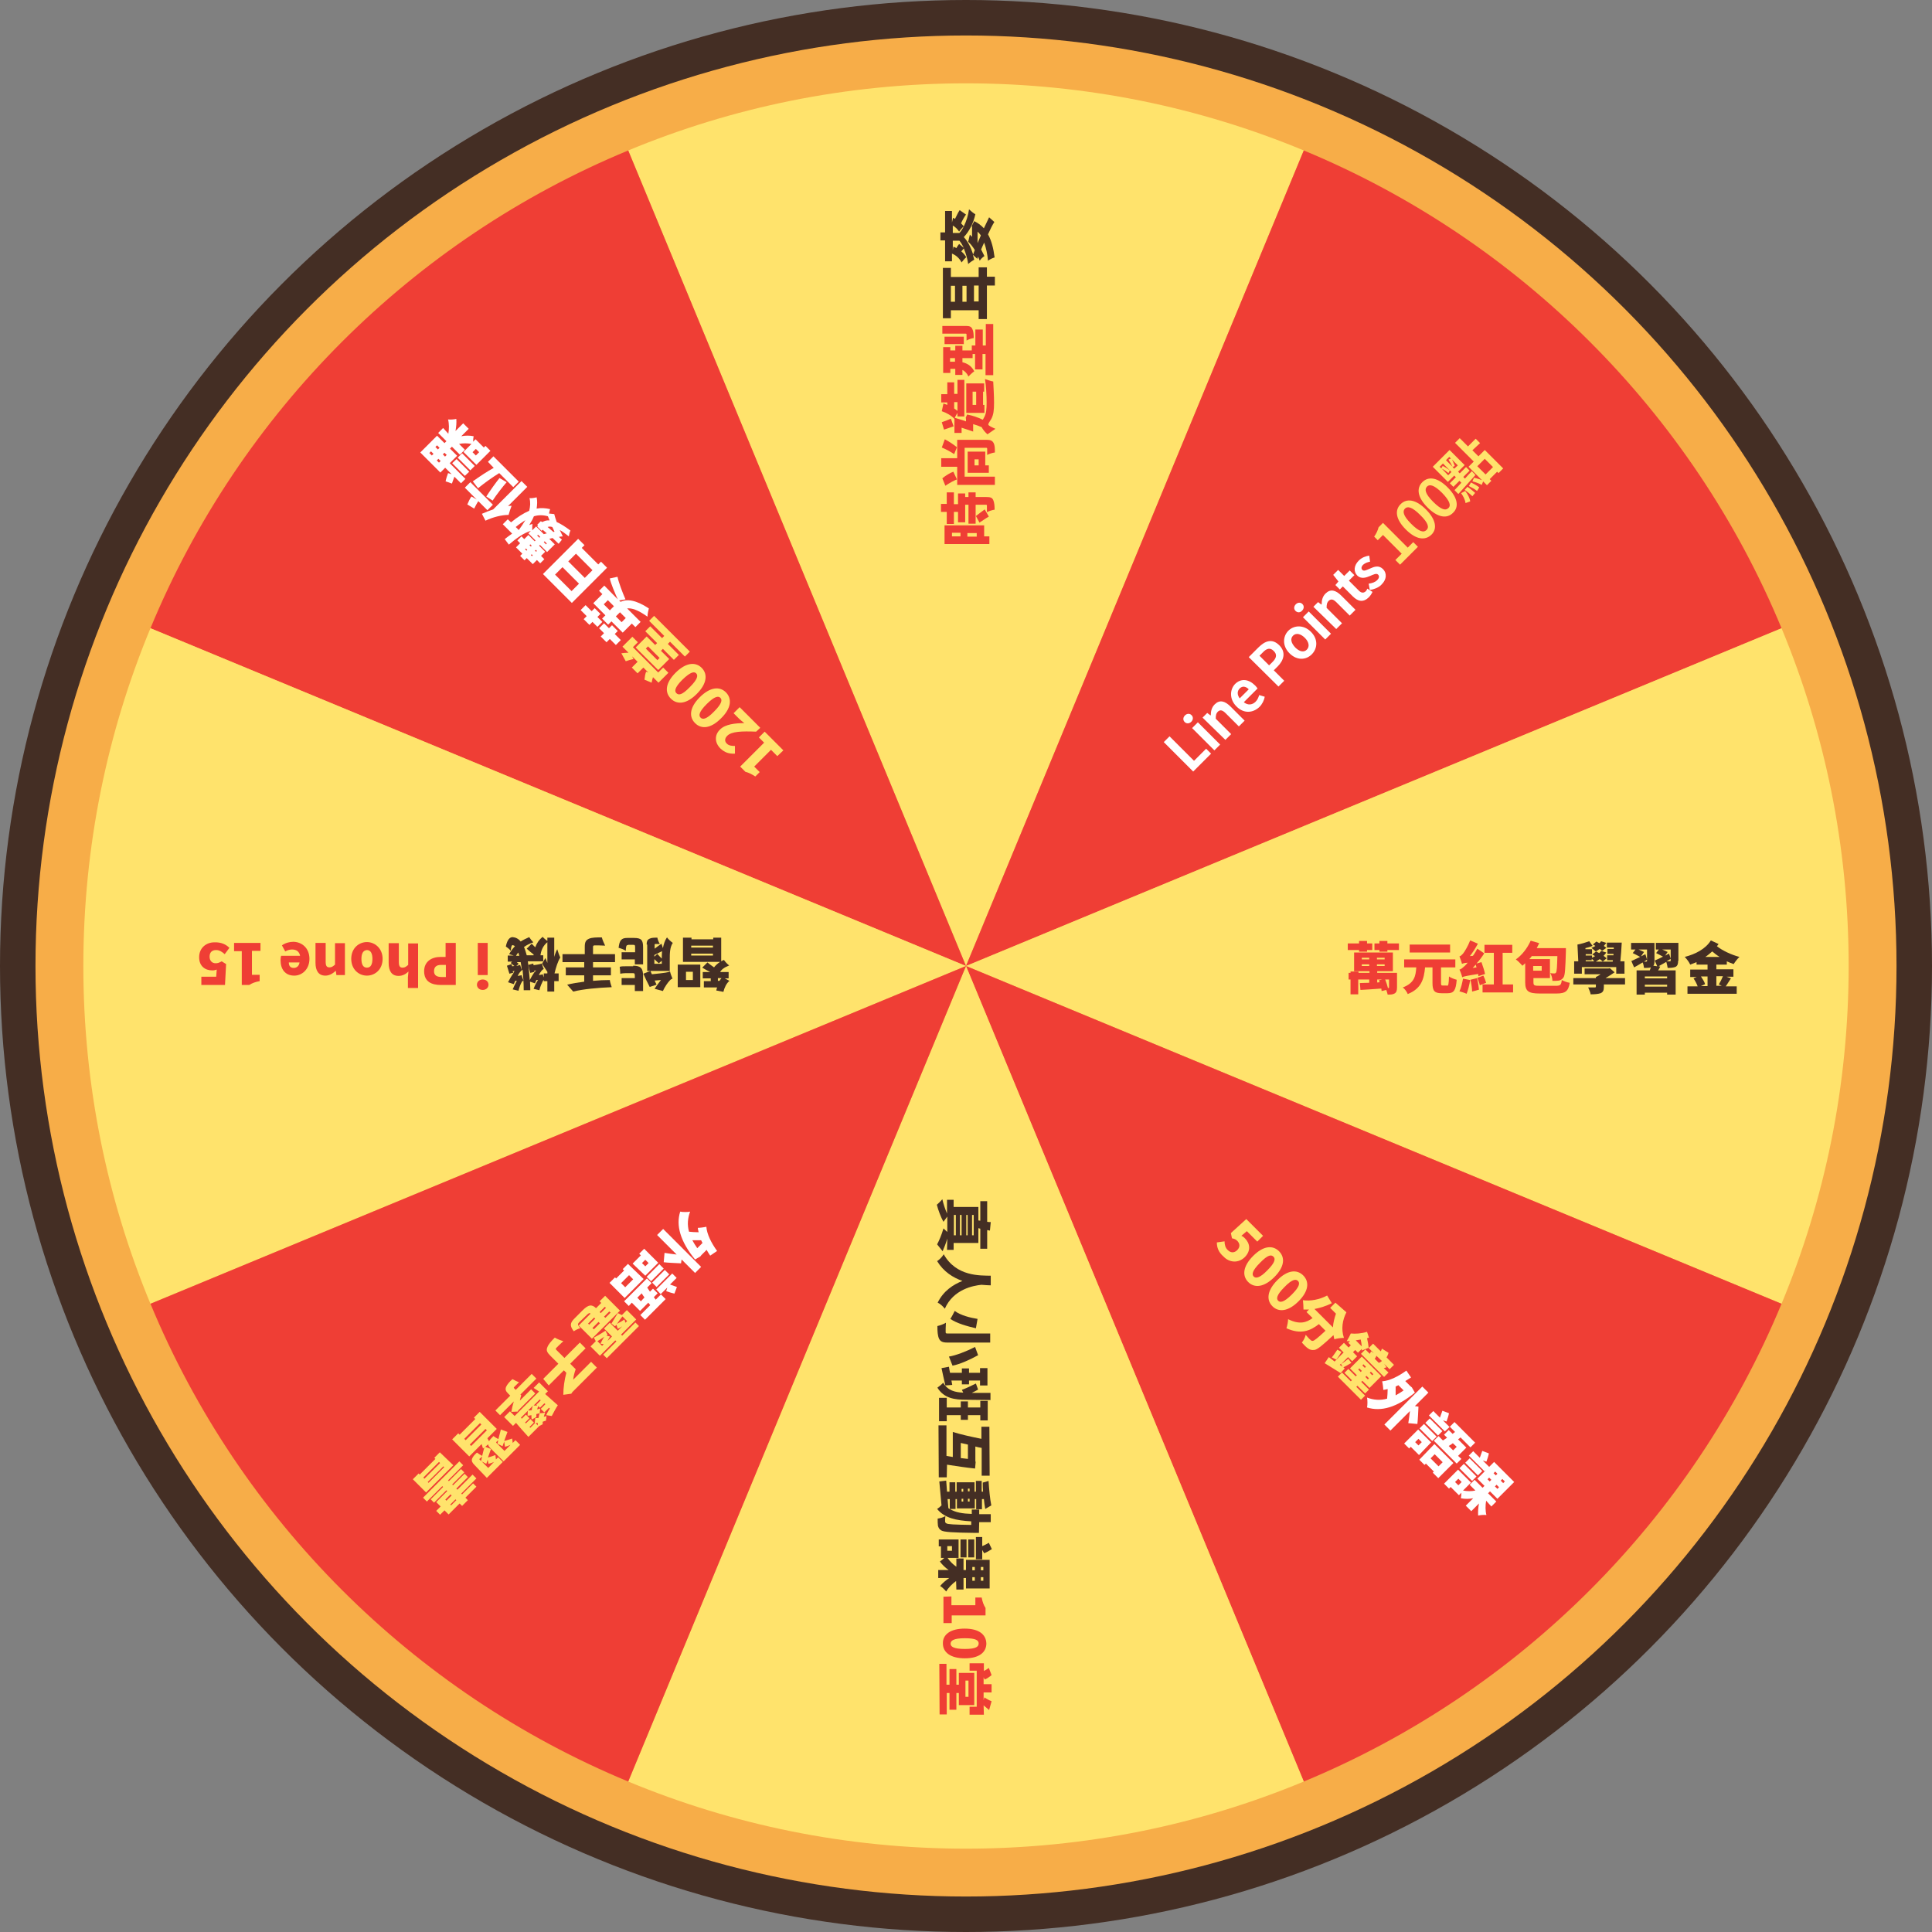 <?xml version="1.0" encoding="utf-8"?>
<!-- Generator: Adobe Illustrator 27.9.0, SVG Export Plug-In . SVG Version: 6.00 Build 0)  -->
<svg version="1.1" id="圖層_1" xmlns="http://www.w3.org/2000/svg" xmlns:xlink="http://www.w3.org/1999/xlink" x="0px" y="0px"
	 viewBox="0 0 702.4 702.4" style="enable-background:new 0 0 702.4 702.4;" xml:space="preserve">
<rect x="0" y="0" width="702.4" height="702.4" fill="#808080" stroke="none"/>
<style type="text/css">
	.st0{fill:#442E24;}
	.st1{fill:#F7AD48;}
	.st2{fill:#FFE36C;}
	.st3{fill:#EF3E35;}
	.st4{fill:#FFDA3E;}
	.st5{fill:#FFFFFF;}
</style>
<g>
	<circle class="st0" cx="351.2" cy="351.2" r="351.2"/>
	<circle class="st1" cx="351.2" cy="351.2" r="338.3"/>
	<g>
		<path class="st2" d="M351.2,351.2L474,54.7C436.2,39,394.7,30.3,351.2,30.3s-85,8.7-122.8,24.4L351.2,351.2L351.2,351.2z"/>
		<path class="st3" d="M351.2,351.2L228.4,54.7C149.9,87.2,87.2,149.9,54.7,228.4L351.2,351.2L351.2,351.2z"/>
		<polygon class="st4" points="351.2,351.2 351.2,351.2 351.2,351.2 		"/>
		<path class="st3" d="M647.7,228.4C615.2,149.9,552.4,87.2,474,54.7L351.2,351.2L647.7,228.4z"/>
		<rect x="351.2" y="351.2" class="st4" width="0" height="0"/>
		<polygon class="st4" points="351.2,351.2 351.2,351.2 351.2,351.2 		"/>
		<path class="st2" d="M647.7,228.4L351.2,351.2l0,0v0L647.7,474c15.7-37.8,24.4-79.3,24.4-122.8S663.4,266.2,647.7,228.4z"/>
		<path class="st2" d="M54.7,228.4C39,266.2,30.3,307.7,30.3,351.2c0,43.5,8.7,85,24.4,122.8l296.5-122.8L54.7,228.4z"/>
		<path class="st3" d="M474,647.7c78.4-32.5,141.2-95.3,173.7-173.7L351.2,351.2L474,647.7z"/>
		<path class="st2" d="M351.2,351.2L228.4,647.7c37.8,15.7,79.3,24.4,122.8,24.4s85-8.7,122.8-24.4L351.2,351.2L351.2,351.2z"/>
		<path class="st3" d="M351.2,351.2L54.7,474c32.5,78.4,95.3,141.2,173.7,173.7L351.2,351.2L351.2,351.2z"/>
	</g>
	<g>
		<g>
			<g>
				<path class="st3" d="M494.1,345.4H490V343h4.1v-0.9h2.9v0.9h1.9v2.4h-1.9v0.6h-2.9V345.4z M507.9,359c0,1.1-0.2,1.8-0.9,2.2
					c-0.7,0.4-1.5,0.4-2.5,0.4c-0.1-0.5-0.3-1.1-0.5-1.7l-1.7,0.4c0-0.3-0.1-0.6-0.1-0.9c-2.7,0.2-5.5,0.4-7.6,0.5l-0.2-2.5
					c1,0,2.1-0.1,3.4-0.1v-1.2h-4v5.4H491v-5.4h-0.7v-2.4h0.7v-0.5h2.9v0.5h4v-0.6h-5.6v-6.8h14.1v6.8h-5.7v0.6h7.2V359z
					 M495.1,348.8h2.7v-0.6h-2.7V348.8z M497.8,351.2v-0.6h-2.7v0.6H497.8z M508.6,343v2.4h-4.2v0.6h-2.9v-0.6h-1.8V343h1.8v-0.9
					h2.9v0.9H508.6z M503.4,348.2h-2.8v0.6h2.8V348.2z M503.4,350.6h-2.8v0.6h2.8V350.6z M501.6,357.1c-0.1-0.2-0.2-0.5-0.3-0.7
					l1.2-0.3h-1.8v1.1L501.6,357.1z M504.8,359.2c0.2,0,0.2-0.1,0.2-0.2v-2.9h-1.4c0.4,1,0.8,2.2,1,3.1H504.8z"/>
				<path class="st3" d="M526,358.4c0.6,0,0.7-0.5,0.8-3.4c0.6,0.5,2,1,2.8,1.2c-0.3,3.8-1,4.9-3.3,4.9h-2.2c-2.6,0-3.3-0.9-3.3-3.7
					v-5.7h-2.7c-0.4,4.2-1.3,7.7-6.3,9.7c-0.3-0.8-1.1-1.9-1.8-2.4c4.2-1.6,4.7-4.1,4.9-7.3h-4.4v-2.9h18.6v2.9h-5.2v5.7
					c0,0.8,0.1,0.9,0.7,0.9H526z M527.2,346.3h-14.7v-2.9h14.7V346.3z"/>
				<path class="st3" d="M537.5,354.9c0-0.2-0.1-0.5-0.1-0.8c-4.4,0.7-5.3,0.9-5.8,1.2c-0.1-0.6-0.6-2-1-2.8
					c0.6-0.1,1.1-0.6,1.9-1.3c0.2-0.2,0.7-0.7,1.1-1.2c-1.3,0.1-1.8,0.3-2.1,0.4c-0.1-0.6-0.6-1.9-0.9-2.7c0.5-0.1,0.8-0.5,1.3-1
					c0.5-0.6,1.8-2.7,2.6-4.8l2.8,1.2c-0.8,1.5-1.8,3.1-2.9,4.5l1.1-0.1c0.6-0.8,1.1-1.7,1.6-2.6l2.5,1.7c-0.8,1.3-1.7,2.5-2.8,3.7
					l1.8-0.5c0.5,1.4,1.1,3.2,1.3,4.3L537.5,354.9z M534.5,356.3c-0.3,1.8-0.8,3.8-1.3,5c-0.6-0.3-1.9-0.7-2.6-0.9
					c0.6-1.2,1-3,1.3-4.6L534.5,356.3z M537,355.6c0.3,1.3,0.6,3.1,0.7,4.2l-2.5,0.7c0-1.2-0.3-3-0.6-4.3L537,355.6z M536.8,351.7
					c-0.1-0.3-0.2-0.7-0.3-1c-0.3,0.4-0.7,0.8-1.1,1.2L536.8,351.7z M539.3,354.7c0.4,0.8,0.8,1.9,1,2.6l-2.3,0.9
					c-0.1-0.7-0.6-1.9-0.9-2.7L539.3,354.7z M550.1,357.9v2.9H539v-2.9h4.1v-11.5h-3.4v-2.9h10.1v2.9h-3.5v11.5H550.1z"/>
				<path class="st3" d="M565.6,358.4c1.7,0,2-0.3,2.2-2.1c0.7,0.4,2,0.9,2.9,1c-0.5,3-1.5,3.9-4.8,3.9h-6.1c-4.1,0-5.3-0.8-5.3-4.1
					v-6.9c-0.3,0.3-0.7,0.6-1,0.9c-0.5-0.6-1.7-1.8-2.4-2.3c2.2-1.5,4.2-4.1,5.4-6.8l3.1,0.9c-0.3,0.6-0.6,1.2-0.9,1.8h10.6
					c0,0,0,0.8,0,1.2c-0.2,6.3-0.3,8.7-0.9,9.5c-0.5,0.7-1,0.9-1.6,1.1c-0.6,0.1-1.4,0.1-2.4,0.1c0-0.8-0.3-2.1-0.8-2.8
					c0.6,0.1,1.1,0.1,1.5,0.1c0.3,0,0.5-0.1,0.6-0.3c0.3-0.4,0.4-2,0.5-6h-9.3c-0.3,0.4-0.6,0.8-0.9,1.1h7.5v6.9h-6v1.5
					c0,1.2,0.3,1.3,2.4,1.3H565.6z M557.4,351.2v1.7h3.1v-1.7H557.4z"/>
				<path class="st0" d="M590.7,357.9h-7.6v0.9c0,1.3-0.3,1.9-1.2,2.3c-1,0.3-2.1,0.4-3.6,0.4c-0.1-0.8-0.6-1.8-0.9-2.5
					c0.8,0,2.1,0,2.4,0c0.3,0,0.4-0.1,0.4-0.3v-0.8H572v-2.3h8.2v-0.4c0.6-0.3,1.2-0.6,1.7-1h-5.8v-2.1h8.6l0.6-0.1l1.7,1.5
					c-1,0.7-2.1,1.4-3.3,2.1h7.1V357.9z M575.1,354h-2.8v-4.5h1.5l-0.3-6.1c1.3-0.2,3.1-0.8,4.3-1.2l1.2,1.7
					c-0.8,0.3-1.7,0.6-2.6,0.8l0,0.4h2.4v1.8h-2.3l0,0.5h2.3v0.8c0.4-0.2,0.8-0.4,1.1-0.6c-0.3-0.2-0.7-0.4-1-0.6l1.4-1.1
					c0.3,0.2,0.7,0.4,1.1,0.6c0.3-0.2,0.5-0.5,0.7-0.8l1.9,0.6c-0.3,0.4-0.6,0.8-1,1.2c0.4,0.3,0.8,0.6,1.1,0.9l-1.4,1.2
					c-0.3-0.3-0.6-0.6-1.1-0.9c-0.5,0.3-0.9,0.6-1.4,0.9h6.1l0.1-0.5h-2.1v-1.8h2.3l0-0.5h-2.2v-1.8h2.3l0-0.5h-2.5v-1.8h5.4
					c-0.1,2.2-0.3,4.8-0.5,6.8h1.5v4.5h-3v-2.4h-12.5V354z M576.5,349.5h3.1c-0.2-0.3-0.6-0.7-0.9-0.9v0.5h-2.2L576.5,349.5z
					 M582.5,345.7c-0.2-0.2-0.6-0.5-0.9-0.7c-0.5,0.3-1,0.7-1.5,0.9c-0.3-0.3-1.1-1-1.5-1.3c0.5-0.2,1-0.4,1.4-0.7
					c-0.3-0.2-0.6-0.4-0.9-0.5l1.3-1.1c0.3,0.2,0.7,0.4,1.1,0.6c0.2-0.2,0.5-0.5,0.6-0.7l1.9,0.6c-0.3,0.4-0.6,0.7-0.9,1.1
					c0.3,0.2,0.6,0.5,0.9,0.7L582.5,345.7z"/>
				<path class="st0" d="M610.1,349.3c0,1.1-0.2,1.8-0.9,2.2c-0.7,0.3-1.7,0.4-2.9,0.4c-0.1-0.7-0.3-1.5-0.5-2.2
					c-1,0.6-1.9,1.1-2.8,1.6l0.6,0.1c-0.2,0.5-0.5,1-0.8,1.4h6.4v8.8h-3.1v-0.7h-8.1v0.7h-3v-8.8h4.8c0.1-0.4,0.3-0.8,0.4-1.1
					c-0.7,0.2-1.5,0.2-2.5,0.2c-0.1-0.6-0.2-1.4-0.5-2c-1.1,0.7-2.2,1.3-3.1,1.8l-1-2.3c0.8-0.4,2-0.9,3.2-1.5
					c-0.7-0.4-1.9-1-2.7-1.4l1-1.3H593v-2.4h8.5v6.6c0,0.8-0.1,1.3-0.4,1.7l1.4,0.2l-0.9-2.1c0.8-0.3,1.8-0.8,3-1.4
					c-0.7-0.4-1.7-0.9-2.5-1.3l1-1.3h-1.1v-2.4h8.2V349.3z M597.7,349.6c0.4,0,0.7,0,0.8,0c0.2,0,0.3-0.1,0.3-0.3v-4.1h-3.1
					c0.7,0.3,1.5,0.7,2,0.9l-1.1,1.6l1.6-0.8l0.6,2L597.7,349.6z M606.1,355h-8.1v0.7h8.1V355z M606.1,358.7V358h-8.1v0.7H606.1z
					 M604.3,345.2c0.7,0.3,1.5,0.7,2,0.9l-0.9,1.3l1.4-0.7l0.6,1.8v-3.3H604.3z M607.4,348.6c-0.5,0.3-1,0.6-1.5,0.9
					c0.5,0,1,0,1.2,0c0.2,0,0.3-0.1,0.3-0.3V348.6z"/>
				<path class="st0" d="M624,350.6v1.8h6.2v2.7h-2.5l1.6,0.6c-0.7,1-1.3,2.1-1.9,2.9h4v2.7h-17.9v-2.7h3.7c-0.3-0.9-0.9-2-1.5-2.9
					l1.2-0.5h-2.4v-2.7h6.3v-1.8h-4v-0.9c-0.7,0.3-1.5,0.6-2.3,0.9c-0.4-0.9-1.2-2-2-2.8c3.9-1,7.6-2.9,9.5-6l2.8,1.3
					c-0.2,0.3-0.4,0.6-0.6,0.8c2,1.6,5.2,3.1,8.2,3.9c-0.7,0.6-1.6,1.8-2.1,2.6c-0.8-0.3-1.7-0.6-2.5-1v1.2H624z M618.4,355
					c0.6,0.9,1.3,2,1.5,2.8l-1.5,0.7h2.4V355H618.4z M625.2,347.9c-1-0.6-1.9-1.3-2.7-2c-0.8,0.7-1.6,1.4-2.5,2H625.2z M624,355v3.4
					h2l-1.1-0.5c0.5-0.8,1.1-2,1.5-3H624z"/>
			</g>
			<g>
				<path class="st0" d="M246.4,358.9v-8.2h8.2v8.2H246.4z M257.2,349.9c0.6,0.5,1.5,1.2,2.4,1.8c0.5-0.7,1.3-1.4,2.2-2h-13.5v-8.8
					h3.1v0.6h7.9v-0.6h2.9v8.6c0.3-0.2,0.7-0.4,1-0.5c0.4,0.6,1.2,1.5,1.9,2c-1.8,0.7-2.8,1.5-3.3,2.4h3.1v2.3h-1.4
					c0.6,0.3,1.3,0.7,1.7,0.9c-1.1,0.9-1.8,2.4-2.2,4l-2.6-0.5c0.1-0.4,0.2-0.7,0.3-1.1h-4.8v-2.3h2.5v-0.8v-0.2h-2.9v-2.3h2.7
					c-1-0.5-2.4-1.3-2.9-1.6L257.2,349.9z M249.4,356.3h2.5v-3h-2.5V356.3z M251.3,343.8v0.7h7.9v-0.7H251.3z M259.2,347.4v-0.7
					h-7.9v0.7H259.2z M261,355.6v0.3v0.7h0.6c0.2-0.4,0.5-0.7,0.7-1H261z"/>
				<path class="st0" d="M228.3,343.6c-0.6,0-0.7,0.3-0.8,2.1c-0.6-0.5-1.8-0.9-2.6-1.1c0.3-2.8,1.1-3.6,3.1-3.6h2.5
					c2.7,0,3.3,0.8,3.3,3.4v6.2h-3v-1.8H226v-2.6h4.9v-1.8c0-0.8-0.1-0.9-0.8-0.9H228.3z M230.2,351.1c2.8,0,3.6,1,3.6,3.7v5.5h-3
					v-2.2h-4.8v-2.5h4.8v-0.8c0-0.8-0.1-1-0.7-1h-2.6c-0.6,0-1.5,0.1-2,0.2c0-0.8-0.1-1.8-0.2-2.5c0.5-0.2,1.4-0.2,2.2-0.2H230.2z
					 M236.2,358.8c-0.8-1.5-1.8-3.6-2.3-4.8l2.6-1c0.1,0.3,0.3,0.8,0.5,1.2c5-0.5,5.9-0.7,6.6-1c0.1,0.6,0.6,1.9,0.9,2.6
					c-0.4,0.1-0.8,0.4-1.2,0.9c-0.4,0.4-1.6,2-2.3,3.6l-3-0.8c0.7-1.1,1.5-2.2,2.3-3.2l-2.3,0.2c0.2,0.5,0.5,1,0.7,1.5L236.2,358.8z
					 M235.1,343.4c0-1.1,0.2-1.7,1-2.1c0.7-0.4,1.7-0.4,2.9-0.4c0.1,0.7,0.5,1.7,0.9,2.3c-0.6,0-1.4,0-1.6,0c-0.3,0-0.3,0.1-0.3,0.3
					v1.4c0.8-0.6,1.7-1.3,2.5-1.8l0.5,1.6c0.3-1.4,0.7-2.8,1.5-3.9c0.4,0.6,1.5,1.6,2.1,2c-1.1,1.6-1.1,4-1.1,5.8v4.4h-8.2V343.4z
					 M239,346.8c0.3,0.4,1,1.1,1.6,1.7c0-0.8,0-1.7,0.1-2.7c-0.8,0.4-1.8,0.9-2.8,1.4v0.6L239,346.8z M240.6,350.4v-1.1l-1.1,0.9
					c-0.5-0.4-1.1-1-1.6-1.5v1.7H240.6z"/>
				<path class="st0" d="M204.7,346.9h7.9v-2.7c0-1.7,0.4-2.4,1.5-2.9c1.1-0.5,2.7-0.5,4.7-0.5c0.2,0.8,0.8,2.2,1.2,3
					c-1.4-0.1-3.2-0.1-3.7-0.1c-0.5,0-0.7,0.1-0.7,0.6v2.6h8v2.9h-8v1.9h6.5v2.9h-6.5v2c2.1-0.2,4.1-0.3,6.1-0.3
					c0.1,0.8,0.5,2,0.7,2.6c-5,0.2-10.5,0.7-14,1.6l-2.2-2.5c1.9-0.5,4-0.8,6.2-1.1v-2.3h-6.7v-2.9h6.7v-1.9h-7.9V346.9z"/>
				<path class="st0" d="M185.1,346.9c0.6-1.1,1.3-2,2.1-2.9c-0.2-0.2-0.5-0.3-0.8-0.4c-0.4,0-0.6,0.7-0.7,2.1
					c-0.4-0.6-1.4-1.3-1.8-1.6c0.6-2.8,1.6-3.4,2.5-3.4c1.1,0.1,2.1,0.6,2.9,1.6c0.9-0.6,2-1.1,3.1-1.6c0.3,0.5,1,1.4,1.5,1.9
					c-1.3,0.4-2.4,1-3.4,1.7c0.4,0.9,0.7,1.9,1,3h2.5l0-0.3c-0.8-0.6-1.9-1.5-2.5-2.1l1.8-1.8c0.3,0.3,0.8,0.8,1.3,1.3
					c0.5-1.4,1.3-2.7,2.7-3.8c0.4,0.5,1.5,1.4,2,1.7c-2,1.5-2.6,3.4-2.8,5h1v2.2h-5.6c0.3,2,0.5,4.3,0.7,6.8c0.5-1,1.1-2,1.8-3
					l-1.6,0.4c-0.3-0.9-0.6-2.2-0.7-2.9l1.8-0.5c0,0.2,0,0.4,0.1,0.6c2.2-0.3,2.7-0.5,3-0.6c0.1,0.4,0.4,1.4,0.7,2
					c-0.3,0.1-0.7,0.4-1,0.9c-0.2,0.2-0.5,0.7-0.8,1.3c0.8-0.1,1.2-0.2,1.4-0.3c0.1,0.4,0.5,1.4,0.7,1.9c-0.3,0.1-0.5,0.3-0.7,0.7
					c-0.2,0.4-0.9,1.8-1.2,3.2l-2.1-0.5c0.4-1.1,1-2.3,1.6-3.2l-0.6,0c-0.2,0.4-0.3,0.8-0.5,1.2l-1.8-0.6c0,1,0.1,2,0.1,3.1h-2.4
					c0-2.7-0.2-5.2-0.4-7.4c-0.3,0.1-0.7,0.5-1,0.9c-0.2,0.2-0.5,0.7-0.8,1.3c0.9-0.1,1.2-0.2,1.4-0.3c0.1,0.4,0.5,1.4,0.7,2
					c-0.3,0.1-0.5,0.3-0.7,0.7c-0.2,0.3-0.8,1.7-1.1,3l-2.1-0.5c0.4-1,1-2.2,1.5-3.1l-0.6,0c-0.2,0.4-0.3,0.8-0.5,1.2l-2.1-0.7
					c0.6-1.2,1.3-2.4,2.1-3.5l-1.6,0.4c-0.3-0.9-0.7-2.2-0.9-2.9l1.7-0.6c0,0.2,0.1,0.5,0.2,0.8l0.8-0.1c-0.5-0.4-1-0.8-1.3-1.1
					l0.5-0.5h-1.6v-2.2h2.2L185.1,346.9z M186.6,353.7c0.2-0.2,0.3-0.5,0.5-0.7l-0.7,0.1L186.6,353.7z M188.8,347.5
					c-0.1-0.4-0.2-0.8-0.4-1.2c-0.3,0.4-0.6,0.8-0.8,1.2H188.8z M187.7,351.2c0.9-0.2,1.1-0.3,1.4-0.4c0.1,0.4,0.4,1.3,0.6,1.9
					c-0.1-1-0.2-2-0.4-2.9h-1.4c0.2,0.2,0.5,0.5,0.7,0.6L187.7,351.2z M194.3,353.5c0.2-0.2,0.4-0.5,0.6-0.7l-0.7,0.1L194.3,353.5z
					 M198.3,348.3c0.2,0.5,0.4,1.1,0.7,1.8v-9.2h2.5v7c0.3-1.1,0.7-2.1,1.1-2.8c0.2,0.8,0.7,2.2,1.1,3c-0.9,1.4-1.6,3.7-2.1,5.8h1.5
					v2.8h-1.6v3.8h-2.5v-3.8h-1.3v-2.8h1.3v-0.6c-0.4-0.6-1.7-2.5-1.9-3L198.3,348.3z"/>
				<path class="st3" d="M177.6,358c0,1.1-0.9,1.9-2.1,1.9c-1.2,0-2.1-0.8-2.1-1.9c0-1.1,0.9-1.9,2.1-1.9
					C176.7,356.1,177.6,356.9,177.6,358z M177.3,354.5h-3.6v-11.7h3.6V354.5z"/>
				<path class="st3" d="M165.7,358.1h-5.4c-3.4,0-6.1-1.2-6.1-5c0-3.6,2.8-5.2,6-5.2h1.8v-5.1h3.7V358.1z M160.4,350.8
					c-1.8,0-2.6,0.8-2.6,2.3c0,1.5,1,2.1,2.8,2.1h1.5v-4.4H160.4z"/>
				<path class="st3" d="M151.9,359.2h-3.6v-3.9l0.2-2.1c-0.8,0.8-2,1.6-3.6,1.6c-2.5,0-3.6-1.8-3.6-4.7v-7.2h3.7v6.8
					c0,1.6,0.4,2.1,1.4,2.1c0.8,0,1.3-0.4,2-1v-7.8h3.6V359.2z"/>
				<path class="st3" d="M139.1,348.6c0,3.9-2.8,6.1-5.7,6.1c-3,0-5.7-2.3-5.7-6.1c0-3.9,2.8-6.1,5.7-6.1
					C136.3,342.5,139.1,344.8,139.1,348.6z M131.4,348.6c0,2,0.6,3.2,2,3.2c1.4,0,2-1.2,2-3.2c0-1.9-0.6-3.2-2-3.2
					C132,345.5,131.4,346.7,131.4,348.6z"/>
				<path class="st3" d="M125.3,354.5h-3l-0.2-1.5H122c-1,0.9-2.2,1.7-3.7,1.7c-2.5,0-3.6-1.8-3.6-4.7v-7.2h3.7v6.8
					c0,1.6,0.4,2.1,1.4,2.1c0.8,0,1.3-0.4,2-1v-7.8h3.6V354.5z"/>
				<path class="st3" d="M112.5,348.6c0,3.8-2.7,6.1-5.5,6.1c-3.4,0-5-2.4-5-5.6c0-0.6,0.1-1.3,0.2-1.6h6.9
					c-0.3-1.6-1.4-2.3-2.9-2.3c-0.8,0-1.6,0.2-2.5,0.7l-1.2-2.2c1.2-0.9,2.8-1.3,4.2-1.3C109.9,342.5,112.5,344.8,112.5,348.6z
					 M105,349.9c0,1.2,0.5,2,1.8,2c1,0,1.9-0.6,2.1-2H105z"/>
				<path class="st3" d="M94.8,345.7h-3.2v8.7h2.8v2.3c-1.6,0.3-2.7,0.7-3.8,1.4h-2.7v-12.3h-2.8v-3h9.6V345.7z"/>
				<path class="st3" d="M83.4,344.6l-1.7,2.3c-0.9-0.8-1.9-1.5-3.1-1.5c-1.5,0-2.4,0.8-2.4,2.4c0,1.5,0.9,2.4,2.2,2.4
					c0.8,0,1.3-0.2,2.2-0.7l1.6,1l-0.4,7.6h-8.6v-3h5.4l0.2-2.6c-0.6,0.2-1,0.3-1.6,0.3c-2.6,0-4.8-1.5-4.8-4.8
					c0-3.4,2.6-5.4,5.5-5.4C80.5,342.5,82.2,343.4,83.4,344.6z"/>
			</g>
		</g>
		<g>
			<g>
				<path class="st2" d="M442.4,451.7l2.8-0.4c0,1.2,0.3,2.4,1.2,3.2c1,1,2.3,1.1,3.4,0c1.1-1.1,1-2.3,0.1-3.3c-0.6-0.6-1-0.8-2-1
					l-0.4-1.9l5.6-5.1l6.1,6.1l-2.1,2.1l-3.8-3.8l-2,1.7c0.6,0.2,0.9,0.5,1.3,0.9c1.8,1.8,2.3,4.4,0,6.8c-2.4,2.4-5.7,2-7.7-0.1
					C442.9,455.2,442.4,453.4,442.4,451.7z"/>
				<path class="st2" d="M455.6,456.6c3.7-3.7,7.1-4,9.4-1.7c2.3,2.3,2,5.7-1.7,9.4c-3.7,3.7-7.2,4.1-9.5,1.8
					C451.5,463.8,451.9,460.3,455.6,456.6z M460.8,461.8c2.9-2.9,2.9-4.2,2.2-4.9c-0.8-0.8-2-0.8-4.9,2.2c-3,3-3,4.3-2.3,5
					C456.5,464.8,457.9,464.8,460.8,461.8z"/>
				<path class="st2" d="M464.4,465.4c3.7-3.7,7.1-4,9.4-1.7c2.3,2.3,2,5.7-1.7,9.4c-3.7,3.7-7.2,4.1-9.5,1.8
					C460.3,472.6,460.7,469.1,464.4,465.4z M469.7,470.6c2.9-2.9,2.9-4.2,2.2-4.9s-2-0.8-4.9,2.2c-3,3-3,4.3-2.3,5
					S466.7,473.6,469.7,470.6z"/>
				<path class="st2" d="M489.5,477.1c-1.4,2.7-2,6.1-0.9,9.3c-0.9,0-2.5,0.2-3.5,0.5c-0.1-0.5-0.2-1-0.3-1.5
					c-4.1,3.8-5.9,5.3-7,5.4c-1,0.1-1.6-0.1-2.3-0.6c-0.6-0.4-1.4-1.2-2.2-2.1c0.6-0.7,1.2-1.9,1.4-2.8c0.7,0.8,1.3,1.5,1.7,1.8
					c0.2,0.2,0.4,0.4,0.8,0.4c0.6,0,1.9-1.1,4.7-3.7l-2.4-2.4c-3.1,2.4-6.5,3.9-11.8,1.5c0.3-0.9,0.6-2.4,0.6-3.3
					c4.2,2.1,6.7,1.2,8.9-0.4l-2.2-2.2l0.9-0.9c-0.7,0-1.3,0-2,0c0-0.8-0.1-2.5-0.2-3.4c2.7,0.4,6-0.2,8.8-1.7l1.7,2.8
					c-2,1-4.2,1.7-6.3,2.1l6.7,6.7c0.1-1.8,0.6-3.5,1.1-5l-2.1-2.1l1.9-1.9L489.5,477.1z"/>
				<path class="st2" d="M491.3,495.5c-1,0.6-2.1,1.2-2.9,1.6l0.5,0.4l-1.5,1.7c-2-1.2-4.1-2.6-5.8-3.6l1.5-2.2
					c0.6,0.4,1.3,1,2.1,1.6l3.3-3.3l-1.7-1.7l1.8-1.8l1.7,1.7l0.8-0.8l-0.9-0.9l0.6-0.6c-0.4,0-0.8,0-1.2,0c0.4-0.6,1.2-2.1,1.5-2.8
					c1.7,0.2,4,0,5.9-0.6l0.7,2.1c-0.2,0.1-0.5,0.2-0.7,0.2c0.3,1.3,0.5,2.6,0.6,3.5l-2.5,1c0-0.2,0-0.4,0-0.6l-1.4,1.4l-1-1
					l-0.8,0.8l1.5,1.5l-1.8,1.8l-1.5-1.5l-2.5,2.5c0.8-0.5,1.9-1.3,2.6-1.9L491.3,495.5z M487.7,491.5c-0.6,1-1.3,2.1-1.9,2.8
					l-1.6-0.8c0.6-0.7,1.4-1.9,2-2.8L487.7,491.5z M493.1,504.2l3.2,3.2l-1.5,1.5l-8.4-8.4l1.5-1.5l3.2,3.2l0.4-0.4l-2.7-2.7
					l1.4-1.4l2.7,2.7l0.4-0.4l-2.5-2.5l4.3-4.3l7.1,7.1l-4.3,4.3l-2.6-2.6l-0.4,0.4l2.8,2.8l-1.4,1.4l-2.8-2.8L493.1,504.2z
					 M487.1,496.2l1,0.7l-0.6-1.1L487.1,496.2z M495.1,489.5c-0.1-0.8-0.2-1.7-0.4-2.5c-0.6,0.1-1.2,0.2-1.8,0.3L495.1,489.5z
					 M493.8,497.9l0.9,0.9l0.4-0.4l-0.9-0.9L493.8,497.9z M504.8,499l-1.6,1.6l-8.4-8.4l1.6-1.6l1.6,1.6c0.2-0.3,0.3-0.6,0.5-0.9
					l1,0.7l-1.9-1.9l1.6-1.6l2.8,2.8c0.2-0.3,0.3-0.7,0.4-1l2.4,1.5c-0.1,0.6-0.4,1.2-0.7,1.7l2.7,2.7l-1.6,1.6l-2-2l0.9,1.3l-1,0.3
					L504.8,499z M495.3,496.4l0.9,0.9l0.4-0.4l-0.9-0.9L495.3,496.4z M497.7,501.1l-0.9-0.9l-0.4,0.4l0.9,0.9L497.7,501.1z
					 M499.3,499.6l-0.9-0.9l-0.4,0.4l0.9,0.9L499.3,499.6z M500.4,492.9c-0.1,0.4-0.4,0.9-0.6,1.1l1.5,1.5c0.4-0.2,0.8-0.4,1.1-0.7
					L500.4,492.9z"/>
				<path class="st5" d="M513.3,504.4l1.1,1.9c-6.6,5.4-12.3,7-17.4,5.4c0.2-0.9,0.2-2.7,0-3.6c2.4,0.9,4.8,1.1,7.3,0.4
					c0.1-1,0.2-2.3,0.2-3.5c-0.6,0.1-1.1,0.3-1.6,0.3c0-0.7-0.2-2.3-0.4-3.1c2.7-0.2,5.9-1.8,8.8-3.9l1.7,2.5
					c-0.7,0.4-1.4,0.9-2.1,1.3l1.9,1.9L513.3,504.4z M512,517.4c0.2-1.1,0.4-2.8,0.6-4.4l-7.1,7.1l-2.2-2.2l13.8-13.8l2.2,2.2
					l-4.9,4.9l1.3,0.2c-0.1,1.9-0.2,4.7-0.4,6.3L512,517.4z M508.4,503.6c-0.3,0.2-0.7,0.3-1,0.5c0,1,0,2.2,0,3.2
					c0.9-0.5,1.9-1.1,2.9-1.8L508.4,503.6z"/>
				<path class="st5" d="M515.9,529l-3-3l-0.6,0.6l-1.8-1.8l5.1-5.1l4.7,4.7L515.9,529z M515.7,523.1l-1.2,1.2l1.2,1.2l1.2-1.2
					L515.7,523.1z M521.5,525l6.9,6.9l-5.5,5.5l-2-2l0.4-0.4l-2.9-2.9l-0.5,0.5l-1.9-1.9L521.5,525z M517.7,517.7l4.6,4.6l-1.6,1.6
					l-4.6-4.6L517.7,517.7z M522.8,521.9l-4.6-4.6l1.6-1.6l4.6,4.6L522.8,521.9z M525.3,520.4l-5.8-5.8l1.6-1.6l2.4,2.4
					c0.3-0.8,0.6-1.7,0.9-2.5l2.4,0.9c-0.2,1-0.6,2.2-0.9,3l-1.3-0.4l2.4,2.4L525.3,520.4z M521.6,528.7l-1.5,1.5l2.9,2.9l1.5-1.5
					L521.6,528.7z M531.3,530.4l-1.7,1.7l-8.3-8.3l1.7-1.7l1.6,1.6c0.5-0.3,1-0.7,1.5-1l-1.1-1.1l1.7-1.7l1.4,1.4
					c0.3-0.2,0.6-0.5,0.9-0.7l-1.9-1.9l1.7-1.7l7.5,7.5l-1.7,1.7l-3.6-3.6l-0.9,0.7l3,3l-3,3L531.3,530.4z M528.2,524.7
					c-0.5,0.4-1,0.7-1.5,1l1.6,1.6l1.3-1.3L528.2,524.7z"/>
				<path class="st5" d="M540.3,545.6c-0.3,1.7-0.3,3.7,0.1,5.2c-0.8-0.1-2.2,0-3,0.2c-0.1-1.3,0-2.8,0.3-4.4l-2.8,2.8l-2-2l2.7-2.7
					c-1.5,0.3-3.1,0.3-4.5,0c0.1-0.5,0.2-1.3,0.2-2l-0.9,0.9l-3-3l-0.6,0.6l-1.8-1.8l5.1-5.1l4.7,4.7l-2.9,2.9
					c1.5,0.3,3.1,0.3,4.5,0l-2.1-2.1l1.8-1.8l2.9,2.9l0.7-0.7l-2.6-2.6l6.1-6.1l7.3,7.3l-6.1,6.1l-2.7-2.7l-0.7,0.7l3,3l-1.8,1.8
					L540.3,545.6z M531.4,538.8l-1.2-1.2l-1.2,1.2l1.2,1.2L531.4,538.8z M532.2,532.2l4.6,4.6l-1.6,1.6l-4.6-4.6L532.2,532.2z
					 M537.3,536.4l-4.6-4.6l1.6-1.6l4.6,4.6L537.3,536.4z M539.7,534.9l-5.7-5.7l1.6-1.6l2.4,2.4c0.3-0.8,0.6-1.7,0.9-2.5l2.4,0.9
					c-0.2,1-0.6,2.2-0.9,3l-1.3-0.4l2.4,2.4L539.7,534.9z M540.8,537.8l0.8,0.8l0.6-0.6l-0.8-0.8L540.8,537.8z M543,535.6l0.8,0.8
					l0.6-0.6l-0.8-0.8L543,535.6z M545,540.7l-0.9-0.9l-0.6,0.6l0.9,0.9L545,540.7z M547.1,538.6l-0.9-0.9l-0.6,0.6l0.9,0.9
					L547.1,538.6z"/>
			</g>
			<g>
				<path class="st2" d="M282.6,274.9l-2.3-2.3l-6.1,6.1l2,2l-1.6,1.6c-1.4-0.9-2.4-1.4-3.6-1.7l-1.9-1.9l8.7-8.7l-1.9-1.9l2.1-2.1
					l6.8,6.8L282.6,274.9z"/>
				<path class="st2" d="M274.9,266c-5.2-0.2-8.9-0.1-10.5,1.5c-1,1-1,2.1-0.1,2.9c0.7,0.7,1.8,0.8,2.9,0.8l0,2.8
					c-2.2,0.1-3.7-0.4-5.3-1.9c-2.1-2.1-2.2-4.9-0.1-6.9c1.9-1.9,5.5-2.3,8.8-2.3c-0.6-0.5-1.4-1.1-1.9-1.6l-2-2l2.2-2.2l7.5,7.5
					L274.9,266z"/>
				<path class="st2" d="M262.1,261.2c-3.7,3.7-7.1,4-9.4,1.7s-2-5.7,1.7-9.4c3.7-3.7,7.2-4.1,9.5-1.8S265.9,257.5,262.1,261.2z
					 M256.9,256c-2.9,2.9-2.9,4.2-2.2,4.9s2,0.8,4.9-2.2c3-3,3-4.3,2.3-5S259.9,253,256.9,256z"/>
				<path class="st2" d="M253.3,252.3c-3.7,3.7-7.1,4-9.4,1.7c-2.3-2.3-2-5.7,1.7-9.4c3.7-3.7,7.2-4.1,9.5-1.8
					C257.4,245.1,257,248.6,253.3,252.3z M248.1,247.1c-2.9,2.9-2.9,4.2-2.2,4.9c0.8,0.8,2,0.8,4.9-2.2c3-3,3-4.3,2.3-5
					C252.4,244.1,251.1,244.2,248.1,247.1z"/>
				<path class="st2" d="M226.3,235.1l3.6-3.6l2,2l-1.8,1.8l9.2,9.2l1.8-1.8l1.9,1.9l-3.6,3.6l-2-2c-0.2,0.6-0.4,1.4-0.5,2l-2.6-1.1
					c0.1-1,0.3-2.1,0.6-2.9l0.8,0.3l-1.8-1.8l-2.1,2.1l-2.1-2.1l2.1-2.1l-2-2l0.5,1c-0.9,0.2-2,0.5-2.8,0.8l-1.6-2.9
					c0.9-0.1,1.8-0.2,2.6-0.2L226.3,235.1z M241.5,231.2l-5.5-5.5l1.8-1.8l13,13l-1.8,1.8l-5.4-5.4l-0.8,0.8l4,4l-1.8,1.8l-4-4
					l-0.7,0.7l3,3l-4,4l-8.2-8.2l4-4l3.1,3.1l0.7-0.7l-4.3-4.3l1.8-1.8l4.3,4.3L241.5,231.2z M239.8,239.2l-4.2-4.2l-0.8,0.8
					l4.2,4.2L239.8,239.2z"/>
				<path class="st5" d="M217.2,224.3l1.8,1.8l-1.8,1.8l-1.8-1.8l-1.1,1.1l-2.1-2.1l1.1-1.1l-2.2-2.2l1.8-1.8l2.2,2.2l1.1-1.1
					l2.1,2.1L217.2,224.3z M224.6,217.9c-1.1-2.4-2.5-5.7-2.9-7.6l2.8-0.6c0.4,2,1.8,5.7,2.9,8.2l-2.3,0.4l0.5,0.5
					c2.4-1.1,5.6-0.7,10.3,2.4c-0.2,0.7-0.5,2.1-0.5,3c-3.5-2.5-5.8-3.2-7.4-3l4.9,4.9l-1.9,1.9l-1.3-1.3l-3.3,3.3l-4.1-4.1
					l-1.2,1.2l-2.2-2.2l1.2-1.2l-4.4-4.4l3.3-3.3l-1.2-1.2l1.9-1.9L224.6,217.9z M223.5,230.5l2.2,2.2l-1.8,1.8l-2.2-2.2l-1.2,1.2
					l-2.1-2.1l1.2-1.2l-1.8-1.8l1.8-1.8l1.8,1.8l1.1-1.1l2.1,2.1L223.5,230.5z M221,218.2l-1.5,1.5l2.2,2.2l1.5-1.5L221,218.2z
					 M225.4,222.6L225.4,222.6l-1.5,1.5l2.1,2.1l1.5-1.5L225.4,222.6z"/>
				<path class="st5" d="M197.4,208.7l12.8-12.8l2.3,2.3l-1,1l6,6l1-1l2.2,2.2l-12.8,12.8L197.4,208.7z M207.8,214.9l2.7-2.7l-6-6
					l-2.7,2.7L207.8,214.9z M209.4,201.3l-2.8,2.8l6,6l2.8-2.8L209.4,201.3z"/>
				<path class="st5" d="M185.8,189.9c2.3-1.9,4.5-3.3,6.6-4.2c0.4-1.6,0.5-3.1,0.1-4.6c0.7,0.1,1.9-0.1,2.6-0.3
					c0.3,1.3,0.2,2.7,0,4.1c1.6-0.3,3.2-0.2,4.9,0.2c-0.1,0.3-0.3,1-0.4,1.6l1.9,0.2c0.2,0.8,0.5,1.8,0.9,2.9c1.4,0.6,3,1.6,5,3.1
					c-0.3,0.5-0.5,1.5-0.6,2.1c-1.3-1-2.3-1.8-3.3-2.3c0.4,0.8,0.8,1.6,1.1,2.3c-0.4,0-0.9,0.1-1.4,0.2l1.1,1l-1.2,1.5
					c-0.6-0.6-1.4-1.3-2.2-2.1c-0.4,0.1-0.8,0.2-1.2,0.3l2,2l-2.8,2.8l-2.6-2.6l-0.3,0.3l2.2,2.2l-1.5,1.5l1.2,1.2l-1.5,1.5
					l-1.2-1.2l-1.5,1.5l-2.2-2.2l-0.8,0.8l-1.6-1.6l0.8-0.8l-2.3-2.3l1.5-1.5l-1-1l1.5-1.5l1,1l1.5-1.5l2.3,2.3l0.3-0.3l-2.6-2.6
					l0.9-0.9c-2.5,0.7-5.3,2.7-8,5l-1.5-2c0.9-0.7,1.8-1.4,2.7-2l-3.4-3.4l1.8-1.8L185.8,189.9z M188.6,192.7
					c0.9-1.2,1.7-2.4,2.4-3.6c-1.1,0.7-2.3,1.5-3.5,2.5L188.6,192.7z M191.4,200.2l0.3-0.3l-0.5-0.5l-0.3,0.3L191.4,200.2z
					 M192.8,197.9l-0.3,0.3l0.5,0.5l0.3-0.3L192.8,197.9z M197.2,189.8c0.7-0.4,1.5-0.7,2.6-0.6c-0.2-0.5-0.4-1-0.6-1.5
					c-1.8-0.5-3.4-0.5-5.1,0c-0.4,1-1,2.1-1.7,3.2c0.4-0.2,0.8-0.3,1.2-0.4c-0.1,0.5-0.1,1.6-0.1,2.3l1.4-1.4l2.8,2.8
					c0.3-0.1,0.7-0.2,1.1-0.3l-1.5-1.3l-0.4,0.4l-1.6-1.6l0.3-0.3l-0.3-0.3l1.3-1.3L197.2,189.8z M193.4,202.2l0.3-0.3l-0.4-0.4
					l-0.3,0.3L193.4,202.2z M194.8,199.9l-0.3,0.3l0.4,0.4l0.3-0.3L194.8,199.9z M196.1,195.5l0.3-0.3l-0.8-0.8l-0.3,0.3
					L196.1,195.5z M198.8,197.6l-0.8-0.8l-0.3,0.3l0.8,0.8L198.8,197.6z M201.6,193.3c-0.3-0.6-0.5-1.1-0.8-1.7
					c-0.7-0.2-1.2-0.2-1.7,0l2.1,1.8L201.6,193.3z"/>
				<path class="st5" d="M173.9,182.2c-0.5,0.7-1.1,1.9-1.5,2.7l-2.5-1.5c0.4-1,1-2.2,1.5-2.9l1.9,1.1l-4.3-4.3l2-2l8.2,8.2l-2,2
					L173.9,182.2z M177.4,167.9l2-2l9.2,9.2l-2,2l-5.1-5.1c-2.3,1.4-5.4,3.6-7.7,5.5l-1.9-2.5c2.5-1.8,5.4-3.7,7.6-4.9L177.4,167.9z
					 M175.2,186.8c1.3-0.6,2.7-1.1,4.1-1.6l10.3-10.3l2.1,2.1l-7,7c0.5-0.1,0.9-0.1,1.3-0.1c-0.3,0.7-0.9,2.5-1.1,3.3
					c-2.5,0-5.7,0.8-8.4,2.1L175.2,186.8z M184.2,175.3c-1.4,1.6-3.6,4.4-5.1,6.7l-2.3-1.5c1.5-2.3,3.5-5.1,4.8-6.7L184.2,175.3z"/>
				<path class="st5" d="M163,157.7c0.3-1.7,0.3-3.7-0.1-5.2c0.8,0.1,2.2,0,3-0.2c0.1,1.3,0,2.8-0.3,4.4l2.8-2.8l2,2l-2.7,2.7
					c1.5-0.3,3.1-0.3,4.5,0c-0.1,0.5-0.2,1.3-0.2,2l0.9-0.9l3,3l0.6-0.6l1.8,1.8l-5.1,5.1l-4.7-4.7l2.9-2.9c-1.5-0.3-3.1-0.3-4.5,0
					l2.1,2.1l-1.8,1.8l-2.9-2.9l-0.7,0.7l2.6,2.6l-6.1,6.1l-7.3-7.3l6.1-6.1l2.7,2.7l0.7-0.7l-3-3l1.8-1.8L163,157.7z M156.1,164.7
					l0.9,0.9l0.6-0.6l-0.9-0.9L156.1,164.7z M158.3,162.5l0.9,0.9l0.6-0.6l-0.9-0.9L158.3,162.5z M160.2,167.6l-0.8-0.8l-0.6,0.6
					l0.8,0.8L160.2,167.6z M162.4,165.4l-0.8-0.8l-0.6,0.6l0.8,0.8L162.4,165.4z M163.5,168.4l5.7,5.7l-1.6,1.6l-2.4-2.4
					c-0.3,0.8-0.6,1.7-0.9,2.5L162,175c0.2-1,0.6-2.2,0.9-3l1.3,0.4l-2.4-2.4L163.5,168.4z M166,166.9l4.6,4.6L169,173l-4.6-4.6
					L166,166.9z M171,171l-4.6-4.6l1.6-1.6l4.6,4.6L171,171z M171.8,164.4l1.2,1.2l1.2-1.2l-1.2-1.2L171.8,164.4z"/>
			</g>
		</g>
		<g>
			<g>
				<g>
					<path class="st0" d="M344.4,450.3c-0.5,1.7-1.2,3.5-1.7,4.6l-2-2.5c0.7-1.3,1.7-3.6,2.3-5.8l1.4,1.3l0-5.6l-1.4,1.9
						c-0.9-1.6-1.9-4.2-2.4-6.2c0.6-0.5,1.5-1.4,2-2c0.4,1.8,1.1,3.8,1.7,5.2l0-5l2.4,0l0,2.6l9,0l0,4.9c0.2,0,0.5,0.1,0.7,0.1
						l0-7.1l2.5,0l0,7.5c0.5,0.1,0.9,0.1,1.3,0.1l-0.3,3.1l-1-0.2l0,6.8l-2.5,0l0-7.3l-0.7-0.2l0,5.4l-9,0l0,2.5l-2.4,0L344.4,450.3
						z M346.8,441.7l0,7.4l0.7,0l0-7.4L346.8,441.7z M349.6,441.7h-0.6l0,7.4l0.6,0L349.6,441.7z M351.8,449.1l0-7.4h-0.5l0,7.4
						L351.8,449.1z M354,441.7l-0.6,0l0,7.4l0.6,0L354,441.7z"/>
					<path class="st0" d="M360.2,467.3c-0.9,0-2.1-0.1-3.4-0.2c-2.9,0.3-10.2,1.6-13.3,8.7c-0.7-0.9-1.7-1.8-2.6-2.2
						c2.1-4.3,5.7-6.6,9-7.9c-3.4-1.2-6.8-3.3-9.2-7.2c0.8-0.5,1.8-1.5,2.4-2.5c4.6,8.2,13.4,7.7,17.1,7.8L360.2,467.3z"/>
					<path class="st0" d="M360,488.1l-15.6,0c-1.7,0-2.5-0.4-3-1.4c-0.5-1.1-0.6-2.6-0.6-4.6c0.9-0.2,2.3-0.7,3.1-1.2
						c-0.1,1.3-0.1,2.8-0.1,3.3c0,0.5,0.1,0.6,0.6,0.6l15.6,0L360,488.1z M355.6,492.7c-2.9,1.6-6.6,3.3-9.3,3.8l-1.3-3.3
						c2.5-0.4,6.4-1.9,9.5-3.5L355.6,492.7z M354.8,482.9c-3.1-0.7-7-1.8-9.3-3.4c0.5-0.7,1.2-2.1,1.6-2.9c2.1,1.6,5.7,2.5,8.3,2.9
						L354.8,482.9z"/>
					<path class="st0" d="M351.3,508.9c-4.2,0-8.1-0.5-10.5-4.4c0.6-0.4,1.7-1.3,2.1-1.8c1.7,2.9,4.4,3.5,7.3,3.6l-0.5-1
						c1.4-0.5,3.5-1.5,5.1-2.3l0.8,2.2c-0.7,0.4-1.5,0.8-2.3,1.2l6.8,0l0,2.6L351.3,508.9z M344.2,516.7l-2.8,0l0-8.5l2.8,0l0,3.5
						l5.1,0l0-2.2l2.6,0l0,2.2l4.5,0l0-2.4l2.7,0l0,7.1l-2.7,0l0-1.9l-4.5,0l0,1.7l-2.6,0l0-1.7l-5.1,0L344.2,516.7z M343.7,503.7
						c-0.5-2.1-1-4.4-1.4-6.3l2.7-0.5c0.1,0.6,0.2,1.4,0.4,2.2l4.3,0l0-1.6l2.6,0l0,1.6l4,0l0-1.7l2.7,0l0,6.3l-2.7,0l0-1.8l-4,0
						l0,1.4l-2.6,0l0-1.4l-3.8,0l0.3,1.6L343.7,503.7z"/>
					<path class="st0" d="M344.2,537.1l-2.9,0l-0.1-18.9l2.9,0l0,11.1c0.7,0.1,1.5,0.3,2.3,0.4l0-9.1c2.8,0.9,6.9,1.8,10.4,2.5
						l0-4.4l2.9,0l0.1,17.8l-2.9,0l0-10.1c-0.8-0.1-1.5-0.3-2.3-0.5l0,5.2l0.1,0.5l-0.2,2.3c-3.1-0.3-6.9-0.9-10.2-1.4L344.2,537.1z
						 M349.3,530.1c0.9,0.1,1.8,0.2,2.6,0.3l0-5.2c-0.9-0.2-1.7-0.4-2.6-0.6L349.3,530.1z"/>
					<path class="st0" d="M355.9,557.3c0,0-0.9,0-1.3,0c-8.3-0.1-11.4-0.3-12.4-0.9c-0.8-0.5-1-1-1.2-1.7c-0.1-0.7-0.1-1.6-0.1-2.6
						c0.8-0.1,2-0.4,2.8-0.9c-0.1,0.8-0.1,1.5-0.1,1.9c0,0.3,0.1,0.5,0.4,0.7c0.5,0.4,2.9,0.5,9.1,0.6l0-1.3
						c-5.5-0.3-9.7-1.2-12.4-4.5c0.5-0.3,1.1-0.8,1.6-1.3c-0.3-3.1-0.6-6.3-0.8-8.7l2.5-0.3c0.1,1.1,0.2,2.5,0.3,4l0.9,0l0-3.4
						l2.1,0l0,3.4l0.5,0l0-3.4l6.5,0l0,3.4l0.5,0l0-3.9l2.1,0l0,3.9l0.5,0c-0.1-1.1-0.1-2.2-0.1-3.3c0.6-0.1,1.5-0.4,2.1-0.6
						c0.2,3.1,0.5,6.5,1,8.9l-2.2,1.3c-0.2-1.1-0.4-2.3-0.5-3.6l-0.7,0l0,3.7l-2.1,0l0-3.7h-0.5l0,3.4l-6.5,0l0-3.4h-0.5l0,3.6
						l-2.1,0c2.1,1.3,4.7,1.7,8,1.8l0-1.6l2.7,0l0,1.7c1.3,0,2.7,0,4.2,0l0,2.9c-1.5,0-2.9,0-4.2,0L355.9,557.3z M344.5,545
						c0.1,1.1,0.2,2.2,0.3,3.3c0.1,0.1,0.3,0.2,0.5,0.3l0-3.6L344.5,545z M349.6,542.3l0.6,0l0-1l-0.6,0L349.6,542.3z M350.2,545.9
						l0-1l-0.6,0l0,1L350.2,545.9z M351.9,541.2l0,1l0.6,0l0-1L351.9,541.2z M352.5,544.9l-0.6,0l0,1l0.6,0L352.5,544.9z"/>
					<path class="st0" d="M347.6,574.8c-1.4,1-2.8,2.4-3.6,3.8c-0.5-0.6-1.5-1.6-2.2-2c0.8-1,2-2,3.3-2.9l-4,0l0-2.9l3.8,0
						c-1.3-0.9-2.4-2-3.2-3.1c0.5-0.3,1.1-0.8,1.6-1.3l-1.2,0l0-4.2l-0.8,0l0-2.5l7.2,0l0,6.7l-4,0c0.8,1.2,2,2.4,3.2,3.2l0-3l2.6,0
						l0,4.2l0.9,0l0-3.7l8.6,0l0,10.4l-8.6,0l0-3.8l-0.9,0l0,4.2l-2.6,0L347.6,574.8z M346.1,563.8l0-1.7l-1.7,0l0,1.7L346.1,563.8z
						 M351.4,559.7l0,6.5l-2.2,0l0-6.5L351.4,559.7z M352,566.2l0-6.5l2.2,0l0,6.5L352,566.2z M353.5,569.7l0,1.2l0.9,0l0-1.2
						L353.5,569.7z M354.4,574.7l0-1.3l-0.9,0l0,1.3L354.4,574.7z M354.8,566.9l0-8.1l2.3,0l0,3.3c0.8-0.3,1.7-0.8,2.4-1.2l1.1,2.3
						c-0.9,0.6-2,1.2-2.8,1.5l-0.7-1.2l0,3.4L354.8,566.9z M356.6,569.7l0,1.2l0.9,0l0-1.2L356.6,569.7z M357.5,574.7l0-1.3l-0.9,0
						l0,1.3L357.5,574.7z"/>
					<path class="st3" d="M345.9,580.4l0,3.2l8.7,0l0-2.8l2.3,0c0.3,1.6,0.7,2.7,1.4,3.8l0,2.7l-12.3,0l0,2.8l-3,0l0-9.6
						L345.9,580.4z"/>
					<path class="st3" d="M350.7,592.1c5.3,0,7.8,2.2,7.9,5.4c0,3.2-2.6,5.4-7.8,5.4c-5.3,0-8-2.2-8-5.4
						C342.7,594.3,345.5,592.1,350.7,592.1z M350.8,599.5c4.2,0,5-0.9,5-2s-0.9-1.9-5-1.9c-4.2,0-5.2,0.9-5.2,2
						C345.6,598.6,346.6,599.5,350.8,599.5z"/>
					<path class="st3" d="M344.2,615.5l0,7.8l-2.6,0l-0.1-18.4l2.6,0l0,7.6l1.1,0l0-5.7l2.5,0l0,5.7l0.9,0l0-4.3l5.6,0l0,11.7
						l-5.6,0l0-4.4l-0.9,0l0,6.1l-2.5,0l0-6.1L344.2,615.5z M351,611l0,5.9l1.1,0l0-5.9L351,611z M357.7,623.4l-5.2,0l0-2.9l2.6,0
						l0-13.1l-2.6,0l0-2.7l5.2,0l0,2.8c0.6-0.3,1.3-0.7,1.8-1.1l1,2.6c-0.7,0.6-1.7,1.3-2.5,1.6l-0.4-0.8l0,2.5l2.9,0l0,3l-2.9,0
						l0,2.8l0.3-1c0.7,0.5,1.8,1.1,2.6,1.4l-0.9,3.2c-0.7-0.6-1.4-1.2-2-1.7L357.7,623.4z"/>
				</g>
			</g>
			<g>
				<path class="st3" d="M346.8,183.3h1.5v-3.9h2.6v1.3h1.2v-1.7h2.6v1.7h3.9c1.4,0,2.1,0.2,2.5,1.1s0.5,2.1,0.5,3.5
					c-0.8,0.1-2,0.5-2.8,0.9c0-0.9,0-2,0-2.3s-0.1-0.4-0.3-0.4h-3.8v6.9h-2.6v-6.9h-1.2v6.4h-2.6v-3.8h-1.5v4.4h-2.6v-4.4h-2.1v-2.9
					h2.1V179h2.6V183.3z M357.8,191v4h1.9v2.8h-16.3V191H357.8z M346.1,195h3.1v-1.3h-3.1V195z M355.1,193.8h-3.4v1.3h3.4V193.8z
					 M354.8,187.6c1-0.7,2.3-1.8,3.2-2.4l1.5,2.6c-0.9,0.5-2.3,1.5-3.4,2.2L354.8,187.6z"/>
				<path class="st3" d="M358.6,159.9c1.3,0,2.1,0.2,2.6,1.1c0.5,0.9,0.5,2,0.5,3.5c-0.8,0.1-2.1,0.5-2.8,0.9c0-0.8,0-1.9,0-2.2
					c0-0.3-0.1-0.4-0.4-0.4h-7.8v10.5h11v3H348v-6.6h-5.8v-3.1h5.8v-6.7H358.6z M343.5,159.7c1.7,0.9,3.3,2,4.4,2.9l-1,2.5
					c-1.2-0.8-3-1.8-4.5-2.4L343.5,159.7z M347.9,174.3c-1.1,0.4-2.9,1.4-4.2,2.3l-1.1-2.7c1.2-1,2.8-2,4-2.4L347.9,174.3z
					 M358.2,169.2h1.3v2.7h-7.7v-7.7h6.4V169.2z M354.3,169.2h1.5V167h-1.5V169.2z"/>
				<path class="st3" d="M351.6,150.7c2.1,0.4,4.1,1.1,5.7,1.9c0.1-0.2,0.3-0.4,0.4-0.7c0.9-1.4,1-3.4,1-5.7c0-2.2-0.2-6.1-0.6-8.4
					c0.8,0.3,2.3,0.8,3,0.9c0.1,1.8,0.3,5.3,0.3,7.7c0,2.8-0.2,4.4-1,5.9c-0.5,0.9-1.1,1.6-1.1,2c0,0.5,1.5,1.1,2.6,1.6l-2.9,2
					c-1-0.9-1.7-1.8-2.1-2.6c-0.9-0.4-2-0.8-3.1-1.1v2.7c-1.1-0.4-2.7-0.9-4.2-1.4v1.9h-2.6v-5.1c-1.1-1.2-2.8-2.2-4.6-2.8l0.6-2.8
					c0.5,0.2,0.9,0.3,1.4,0.5v-0.9h-2.2v-3h2.2V139h2.5v4.2h1.2v-5.1h2.5v13.3h-2.5v-1.3c-0.3,0.5-0.7,1.2-1,1.8
					c1.3,0.4,2.8,0.8,4.1,1.3v-0.9l-0.1-0.4L351.6,150.7z M346.7,155c-0.9,0.3-2.4,0.8-3.5,1.2l-0.8-2.7c1.1-0.4,2.5-0.9,3.3-1.3
					L346.7,155z M346.9,148.5c0.5,0.3,0.8,0.6,1.2,0.9v-3.2h-1.2V148.5z M357.9,142.4h-0.5v4.8h0.5v2.9h-6.6v-10.7h6.5V142.4z
					 M354.9,142.4h-1.3v4.8h1.3V142.4z"/>
				<path class="st3" d="M351.1,118.5c1.3,0,2,0.2,2.4,1.1c0.4,0.8,0.5,1.9,0.5,3.3c-0.8,0.1-1.9,0.5-2.6,0.9c0-0.8,0-1.8,0-2.1
					c0-0.3-0.1-0.4-0.3-0.4h-8.5v-2.8H351.1z M358.3,117.8h2.8v18.6h-2.8v-7.7h-1.1v5.6h-2.7v-5.6h-0.9v1.5h-3.7v1.5
					c1.7,0.4,3.3,1.3,4.3,3.3c-0.6,0.4-1.7,1.4-2.1,1.9c-0.6-1.3-1.4-2-2.2-2.4v1.8h-2.6v-2.2h-1.8v1.5h-2.6v-9.4h2.6v1.2h1.8v-1.7
					h2.6v1.7h3.4v-1.8h1.3v-5.8h2.7v5.8h1.1V117.8z M350.4,122.4v2.7h-7v-2.7H350.4z M347.2,130.2h-1.8v1.3h1.8V130.2z"/>
				<path class="st0" d="M358.8,97.1v3.5h2.9v3.2h-2.9V116h-3v-3.2h-10.1v2.9h-2.9V97.4h2.9v3.3h10.1v-3.5H358.8z M345.7,109.7h1.5
					v-5.8h-1.5V109.7z M351.4,109.7v-5.8h-1.5v5.8H351.4z M355.8,103.8h-1.7v5.8h1.7V103.8z"/>
				<path class="st0" d="M351.2,78c-0.5,0.7-1.3,2-1.8,3.2c0.3,0.3,0.7,0.7,1,1.1c0.9-1.8,1.6-4,1.9-6.2c0.6,0.6,1.6,1.4,2.3,1.8
					c-0.7,3.2-2.2,6.2-4.2,8.3v0c1.5,1.6,2.6,3.8,3.4,6.3c0.2-0.5,0.4-1.1,0.6-1.6c-0.8-1.3-1.6-2.3-2.4-3l0.6-2.6
					c0.3,0.3,0.6,0.6,0.8,0.8v-3.5l-0.1-0.5l0.9-1.7c1.4,0.7,2.5,1.5,3.5,2.6c0.7-1.5,1.4-2.9,1.9-4l1.9,1.7
					c-0.7,1.1-1.5,2.7-2.3,4.5c1.3,2.3,2,5.2,2.4,8.4c-0.7,0.2-1.8,0.7-2.4,1.2c-0.2-2.4-0.7-4.7-1.4-6.6c-0.4,0.8-0.7,1.6-1.1,2.5
					c0.4,0.8,0.8,1.6,1.2,2.4c-0.6,0.4-1.4,1.1-1.7,1.7c-0.2-0.5-0.4-1-0.6-1.5l-0.3,0.8l-1.6-1.5c0.2,0.6,0.3,1.2,0.5,1.8
					c-0.7,0.4-1.7,1.1-2.2,1.6c-0.3-2.1-0.9-4-1.6-5.7c-0.2,0.3-0.6,0.7-0.9,1.1c0.7,0.6,1.3,1.3,1.8,2.1c-0.5,0.4-1.3,1.4-1.7,1.9
					c-0.8-1.5-2-2.6-3.5-3.2v2.8h-2.5v-7.6h-1.7v-2.9h1.7v-7.8h2.5v4.2l0.4-1.7c0.2,0.1,0.5,0.2,0.7,0.4c0.6-1.2,1.2-2.5,1.7-3.2
					L351.2,78z M346.4,84.7h2.4c0.6-0.6,1.1-1.4,1.6-2.4c-0.5,0.4-1.3,1.3-1.7,1.9c-0.6-0.9-1.4-1.7-2.3-2.2V84.7z M346.6,89.7
					c0.4,0.1,0.8,0.3,1.1,0.5c0.3-0.6,0.7-1.1,1-1.5l1.7,1.4c-0.5-1-1-1.9-1.6-2.6h-2.4V91L346.6,89.7z M355.4,88.4L355.4,88.4
					c0.4-0.9,0.8-1.8,1.2-2.8c-0.3-0.5-0.8-1-1.2-1.4V88.4z"/>
			</g>
		</g>
		<g>
			<g>
				<path class="st5" d="M241.6,455.5c1.1,0.2,2.8,0.4,4.4,0.6l-7.1-7.1l2.2-2.2l13.8,13.8l-2.2,2.2l-4.9-4.9l-0.2,1.4
					c-1.9-0.1-4.7-0.2-6.3-0.4L241.6,455.5z M254.6,456.8l-1.9,1.1c-5.4-6.6-7-12.4-5.4-17.4c0.9,0.2,2.7,0.2,3.6,0
					c-0.9,2.4-1.1,4.8-0.4,7.3c1,0.1,2.3,0.2,3.5,0.2c-0.1-0.6-0.3-1.1-0.3-1.6c0.7,0,2.3-0.2,3.1-0.4c0.2,2.7,1.8,5.9,3.9,8.8
					l-2.5,1.7c-0.5-0.7-0.9-1.4-1.3-2.1l-1.9,1.9L254.6,456.8z M255.4,451.9c-0.2-0.3-0.3-0.7-0.5-1c-1,0-2.2,0-3.2,0
					c0.5,0.9,1.1,1.9,1.8,2.9L255.4,451.9z"/>
				<path class="st5" d="M234,465l-6.9,6.9l-5.5-5.5l2-2l0.4,0.4l2.9-2.9l-0.5-0.5l1.9-1.9L234,465z M230.2,465.1l-1.5-1.5l-2.9,2.9
					l1.5,1.5L230.2,465.1z M228.6,474.8l-1.7-1.7l8.3-8.3l1.7,1.7l-1.6,1.6c0.3,0.5,0.7,1,1,1.5l1.1-1.1l1.7,1.7l-1.4,1.4
					c0.2,0.3,0.5,0.6,0.7,0.9l1.9-1.9l1.7,1.7l-7.5,7.5l-1.7-1.7l3.6-3.6l-0.7-0.9l-3,3l-3-3L228.6,474.8z M230,459.4l3-3l-0.6-0.6
					l1.8-1.8l5.1,5.1l-4.7,4.7L230,459.4z M234.3,471.7c-0.4-0.5-0.7-1-1-1.5l-1.6,1.6l1.3,1.3L234.3,471.7z M235.8,459.2l-1.2-1.2
					l-1.2,1.2l1.2,1.2L235.8,459.2z M241.3,461.2l-4.6,4.6l-1.6-1.6l4.6-4.6L241.3,461.2z M237.1,466.3l4.6-4.6l1.6,1.6l-4.6,4.6
					L237.1,466.3z M238.6,468.8l5.8-5.8l1.6,1.6l-2.4,2.4c0.8,0.3,1.7,0.6,2.5,0.9l-0.9,2.4c-1-0.2-2.2-0.6-3-0.9l0.4-1.3l-2.4,2.4
					L238.6,468.8z"/>
				<path class="st2" d="M210.6,480.7c-0.7,0.7-0.6,1,0.4,2.2c-0.7,0.1-1.8,0.7-2.4,1.1c-1.5-2-1.4-3,0.3-4.7l2.9-2.9
					c2.1-2.1,3.3-2.3,4.9-0.8l1.9-1.9l-0.6-0.6l2-2l5.4,5.4l-10.2,10.2l-4.8-4.8l4.3-4.3c-0.4-0.4-0.7-0.2-1.5,0.6L210.6,480.7z
					 M213.8,481.2l0.4,0.4l2.2-2.2l-0.4-0.4L213.8,481.2z M222.3,481.2c0.8-1.3,1.6-2.7,2.3-3.8l1.5,0.7l1.8-1.8l3.4,3.4l-5.5,5.5
					l0.4,0.4l4.8-4.8l1.3,1.3l-11.7,11.7l-1.3-1.3l4.8-4.8l-0.4-0.4l-5.6,5.6l-3.4-3.4l1.9-1.9l-0.7-1.3c1-0.5,2.9-1.6,4.2-2.5
					l0.8,1.5c-0.1,0.1-0.3,0.2-0.4,0.3l1.3,0.3c-0.3,0.4-0.6,1-0.9,1.6l1.6-1.6l-2.9-2.9l2.1-2.1l2.9,2.9l1.6-1.6
					c-0.6,0.4-1.1,0.7-1.6,0.9l-0.5-1.5l-0.5,0.6L222.3,481.2z M215.9,483.3l2.2-2.2l-0.5-0.5l-2.2,2.2L215.9,483.3z M218.9,489.3
					l0.6-0.6l-1.2-0.2c0.4-0.8,0.9-1.8,1.4-2.5c-0.9,0.6-1.8,1.2-2.5,1.6L218.9,489.3z M219.9,475.1L218,477l0.4,0.4l1.9-1.9
					L219.9,475.1z M222,477.2l-0.5-0.4l-1.9,1.9l0.5,0.4L222,477.2z M226.3,478.6c-0.6,0.7-1.3,1.7-2,2.7c0.8-0.4,1.9-1,2.7-1.6
					l0.4,1.2l0.6-0.6L226.3,478.6z"/>
				<path class="st2" d="M197.5,501.3l5.5-5.5l-3-3c-1.1-1.1-1.5-1.9-1-3c0.4-1.1,1.4-2.2,2.7-3.5c0.8,0.5,2.1,1,3.1,1.3
					c-1,0.9-2.1,2-2.5,2.4c-0.3,0.3-0.3,0.5-0.1,0.7l3,3l5.6-5.6l2.1,2.1l-5.6,5.6l2,2c-0.4,1.1-0.8,2.5-0.9,3.8l6.5-6.5l2.1,2.1
					l-8.9,8.9l-0.4,0.6l-2.9,0.4c0-2.5,0.4-5.4,1.1-8l-0.9-0.9l-5.5,5.5L197.5,501.3z"/>
				<path class="st2" d="M180.1,512.8l5.4-5.4l-0.7-0.7c-0.9-0.9-1.2-1.5-0.8-2.5c0.4-0.9,1.2-1.8,2.3-2.8c0.7,0.4,1.7,0.9,2.4,1.1
					c-0.6,0.6-1.5,1.5-1.7,1.7c-0.2,0.2-0.3,0.3-0.1,0.5l0.6,0.6l5.8-5.8l1.7,1.7l-5.8,5.8l0.3,0.3c-0.2,0.6-0.4,1.3-0.5,1.9
					l4.1-4.1l1.5,1.5l-6.1,6.1l-0.3,0.5l-2.3,0.1c0.2-1.2,0.5-2.5,0.9-3.8l-5,5L180.1,512.8z M194,504.6l2-2l3.2,3.2l-1,1l4.6,4.1
					c-0.7,1-1.6,2.8-2.2,3.9l-2-0.3c0.3-0.8,0.8-1.6,1.3-2.4l-0.3-0.3l-1.7,1.7l-1.3-1.3l1.7-1.7l-0.4-0.3l-1.6,1.6l-0.6-0.6
					c-0.2,0.4-0.3,0.8-0.4,1.2c0.4-0.1,0.8-0.2,1.1-0.3l-0.2,1.7c-0.4,0.1-0.8,0.2-1.2,0.3c0,0.4,0,0.7,0,1.1l-1.7,0.9
					c-0.1-0.5-0.1-1-0.1-1.6c-0.5,0.1-1,0.2-1.4,0.2l0.1-1.9c0.4,0,0.9,0,1.4-0.1c0.1-0.6,0.2-1.1,0.4-1.6l-4.3,4.3l0.3,0.4l1.5-1.5
					l1.3,1.3l-1.6,1.6l0.3,0.3l1.6-1.6l1.3,1.3l-1.6,1.6l0.3,0.3l1.8-1.8l1.3,1.3l-3.8,3.8c-1.5-1.6-3.2-3.6-4.5-5.1l-1.1,1.1
					l-3.2-3.2l2.1-2.1l1.7,1.7l8.9-8.9L194,504.6z M196.2,508.8L194,511c0.4,0,0.9,0,1.3,0l-0.3-0.3l1.6-1.6L196.2,508.8z
					 M194.6,515.6c0.3,0,0.7-0.1,1.2-0.1c0.1-0.6,0.2-1.2,0.4-1.7c0.5,0,1.5-0.1,2-0.2c-0.2,0.5-0.4,1-0.5,1.5
					c0.4-0.1,0.7-0.2,1-0.3l-0.2,1.7c-0.4,0.1-0.8,0.2-1.2,0.4c0,0.3,0,0.6,0,0.9l-1.7,0.9c-0.1-0.4-0.1-0.9-0.1-1.4
					c-0.4,0.1-0.8,0.1-1.1,0.1L194.6,515.6z"/>
				<path class="st2" d="M172.5,532.6c-0.8-0.8-1.1-1.4-0.9-2.2c0.3-0.8,0.9-1.5,1.8-2.3c0.5,0.4,1.3,0.9,1.9,1.2
					c0.3-1.1,0.5-2.2,0.8-3.1l-0.5,0.4c-0.2-0.5-0.3-1.1-0.5-1.6l-4.5,4.5l-6.2-6.2l2.2-2.2l0.5,0.5l5.7-5.7l-0.5-0.5l2.1-2.1
					l6.2,6.2l-3.4,3.4c0.2,0.4,0.4,0.7,0.6,1.1c0.3-0.6,0.9-1.2,1.6-1.9c0.5,0.4,1.2,0.8,1.8,1.1c0.3-1.2,0.6-2.4,0.9-3.5l2.4,0.9
					c-0.3,0.9-0.7,2-1.2,3.3c0.8-0.2,2-0.6,2.9-0.9l0.2,1.6l1-1l1.7,1.7l-6,6l-4.7-4.7c-0.6-0.6-0.9-1-0.9-1.5l-1.1,0.9l2.1,0.8
					c-0.3,0.8-0.7,1.9-1.1,3.1c0.8-0.2,1.9-0.6,2.7-0.9l0.2,1.6l0.8-0.8l1.7,1.7l-5.8,5.8L172.5,532.6z M168.8,523.1l0.5,0.5
					l5.7-5.7l-0.5-0.5L168.8,523.1z M171.3,525.7l5.7-5.7l-0.5-0.5l-5.7,5.7L171.3,525.7z M174.9,531.2c0.1-0.6,0.3-1.1,0.4-1.7
					c-0.3,0.3-0.7,0.7-0.9,0.8c-0.1,0.1-0.2,0.2,0,0.4L174.9,531.2z M179.6,531.5c-0.7,0.3-1.5,0.6-2,0.7l-0.3-1.5l-0.5,1.5
					l-1.7-0.9l2.4,2.4L179.6,531.5z M181.1,523.6c-0.3,0.3-0.5,0.5-0.6,0.6c-0.1,0.1-0.2,0.2,0,0.4l2.9,2.9l2.2-2.2
					c-0.7,0.3-1.5,0.6-2,0.7l-0.3-1.9l-0.6,1.7l-1.8-0.9L181.1,523.6z"/>
				<path class="st2" d="M164.8,532.7l-9.9,9.9l-4.8-4.8l2.1-2.1l0.4,0.4l5.7-5.7l-0.4-0.4l2-2L164.8,532.7z M162.6,542.1l-0.3-0.3
					l-4.5,4.5l-1.2-1.2l4.5-4.5l-0.3-0.3l-5.6,5.6l-1.4-1.4l13.2-13.2l1.4,1.4l-5.5,5.5l0.3,0.3l4.4-4.4l1.2,1.2l-4.4,4.4l0.3,0.3
					l4.2-4.2l1.2,1.2l-4.2,4.2l0.4,0.4l5.5-5.5l1.4,1.4l-5.5,5.5l0.3,0.3l4-4l1.2,1.2l-4,4l0.9,0.9l-2.1,2.1l-0.9-0.9l-4,4l-1.5-1.5
					l-1.6,1.6l-1.4-1.4l1.6-1.6l-1.6-1.6L162.6,542.1z M153.9,537.2l0.4,0.4l5.7-5.7l-0.4-0.4L153.9,537.2z M161.5,533.4l-0.3-0.3
					l-5.7,5.7l0.3,0.3L161.5,533.4z M163.8,543.3l-1.9,1.9l0.4,0.4l1.9-1.9L163.8,543.3z M165.6,545.1l-1.9,1.9l0.3,0.3l1.9-1.9
					L165.6,545.1z"/>
			</g>
			<g>
				<path class="st5" d="M423.1,269.8l2.1-2.1l8.9,8.9l4.4-4.4l1.8,1.8l-6.5,6.5L423.1,269.8z"/>
				<path class="st5" d="M430.7,262.5c-0.7-0.7-0.6-1.7,0.1-2.4c0.7-0.7,1.7-0.8,2.4-0.1c0.7,0.7,0.6,1.7-0.1,2.4
					C432.4,263.1,431.4,263.2,430.7,262.5z M433.4,264.7l2.1-2.1l8.1,8.1l-2.1,2.1L433.4,264.7z"/>
				<path class="st5" d="M437.2,260.9l1.7-1.7l1.2,0.9l0.1-0.1c0-1.4,0.3-2.8,1.4-3.9c1.8-1.8,3.7-1.3,5.8,0.8l5.1,5.1l-2.1,2.1
					l-4.8-4.8c-1.2-1.2-2-1.3-2.8-0.6c-0.7,0.7-0.8,1.4-0.8,2.6l5.6,5.6l-2.1,2.1L437.2,260.9z"/>
				<path class="st5" d="M449.5,256.8c-2.6-2.6-2.4-6.1-0.5-8.1c2.2-2.2,5-1.8,7.3,0.5c0.4,0.4,0.7,0.8,0.9,1.1l-5,5
					c1.5,1.2,3.1,1,4.3-0.2c0.7-0.7,1-1.5,1.3-2.4l2,0.6c-0.2,1.3-0.9,2.7-1.9,3.7C455.5,259.3,452.1,259.5,449.5,256.8z M454,250.6
					c-1.1-1.1-2.3-1.3-3.3-0.3c-0.9,0.9-1,2.2,0,3.6L454,250.6z"/>
				<path class="st5" d="M454,238.9l3.5-3.5c2.4-2.4,5-3.4,7.6-0.8c2.5,2.5,1.7,5.4-0.6,7.7l-1.4,1.4l3.8,3.8l-2.1,2.1L454,238.9z
					 M462.7,240.6c1.5-1.5,1.6-2.8,0.3-4c-1.2-1.2-2.5-0.9-3.9,0.6l-1.2,1.2l3.5,3.5L462.7,240.6z"/>
				<path class="st5" d="M468.8,237.5c-2.7-2.7-2.4-6.2-0.4-8.2s5.5-2.3,8.2,0.4c2.7,2.7,2.4,6.1,0.3,8.2S471.5,240.2,468.8,237.5z
					 M474.4,231.9c-1.5-1.5-3.2-1.9-4.3-0.8s-0.7,2.7,0.8,4.3c1.5,1.5,3.1,1.9,4.2,0.8S475.9,233.4,474.4,231.9z"/>
				<path class="st5" d="M471,222.1c-0.7-0.7-0.6-1.7,0.1-2.4c0.7-0.7,1.7-0.8,2.4-0.1c0.7,0.7,0.6,1.7-0.1,2.4
					C472.7,222.8,471.7,222.8,471,222.1z M473.7,224.4l2.1-2.1l8.1,8.1l-2.1,2.1L473.7,224.4z"/>
				<path class="st5" d="M477.5,220.6l1.7-1.7l1.2,0.9l0.1-0.1c0-1.4,0.3-2.8,1.4-3.9c1.8-1.8,3.7-1.3,5.8,0.8l5.1,5.1l-2.1,2.1
					l-4.8-4.8c-1.2-1.2-2-1.3-2.8-0.6c-0.7,0.7-0.8,1.4-0.8,2.6l5.6,5.6l-2.1,2.1L477.5,220.6z"/>
				<path class="st5" d="M491.8,216.8l-3.6-3.6l-1.1,1.1l-1.6-1.6l1.1-1.3l-1.9-2.4l1.8-1.8l2.2,2.2l2-2l1.7,1.7l-2,2l3.6,3.6
					c0.9,0.9,1.7,1,2.5,0.3c0.3-0.3,0.5-0.7,0.6-1l1.9,1.2c-0.3,0.6-0.7,1.3-1.4,2C495.6,219.1,493.7,218.7,491.8,216.8z"/>
				<path class="st5" d="M498,214.5l-0.4-2.3c1.3-0.2,2.3-0.5,3.1-1.3c0.8-0.8,0.8-1.5,0.3-2c-0.6-0.6-1.7,0-2.9,0.5
					c-1.4,0.6-3.2,1.2-4.6-0.1c-1.5-1.5-1.3-3.7,0.5-5.5c1.2-1.2,2.6-1.6,3.8-1.8l0.3,2.2c-1,0.2-1.8,0.5-2.5,1.1
					c-0.7,0.7-0.8,1.4-0.3,1.9c0.6,0.6,1.6,0,2.8-0.5c1.5-0.7,3.2-1.3,4.7,0.2c1.4,1.4,1.5,3.7-0.7,5.8
					C501.2,213.6,499.5,214.3,498,214.5z"/>
				<path class="st2" d="M507.3,203.6l2.3-2.3l-6.8-6.8l-1.9,1.9l-1.3-1.3c0.9-1.3,1.3-2.3,1.6-3.4l1.6-1.6l9,9l2-2l1.7,1.7
					l-6.5,6.5L507.3,203.6z"/>
				<path class="st2" d="M511.1,192.5c-3.7-3.7-4.1-7-1.9-9.2c2.2-2.2,5.5-1.8,9.2,1.9s4.2,7.1,2,9.2
					C518.1,196.6,514.8,196.2,511.1,192.5z M516.3,187.2c-3-3-4.6-3.2-5.5-2.3c-0.9,0.9-0.8,2.5,2.2,5.5c3,3,4.6,3.3,5.6,2.3
					C519.6,191.8,519.4,190.2,516.3,187.2z"/>
				<path class="st2" d="M519,184.5c-3.7-3.7-4.1-7-1.9-9.2c2.2-2.2,5.5-1.8,9.2,1.9s4.2,7.1,2,9.2
					C526.1,188.7,522.7,188.2,519,184.5z M524.3,179.2c-3-3-4.6-3.2-5.5-2.3c-0.9,0.9-0.8,2.5,2.2,5.5c3,3,4.6,3.3,5.6,2.3
					C527.5,183.9,527.3,182.3,524.3,179.2z"/>
				<path class="st2" d="M528.8,178.2c0.7-0.7,1.6-1.7,2.5-2.7l-0.7-0.7l-2.2,2.2l-1.3-1.3l2.2-2.2l-0.6-0.6l-2.3,2.3l-5.5-5.5
					l6.1-6.1l5.5,5.5l-2.4,2.4l0.6,0.6l2.3-2.3l1.3,1.3l-2.3,2.3l0.6,0.6c0.8-0.9,1.6-1.8,2.5-2.7l1.3,1.4c-2.2,2.5-4.6,5.1-6.2,6.9
					L528.8,178.2z M526.5,172.8l1.2-1.2l-3.1-3.1l-1.2,1.2l0.6,0.6l0.5-0.9c0.9,0.4,1.9,1.1,2.6,1.6l-0.5,1
					c-0.6-0.5-1.5-1.2-2.4-1.6L526.5,172.8z M526.9,166.1l-1.2,1.2l2.4,2.4c-0.4-0.8-1-1.9-1.5-2.6l0.9-0.4L526.9,166.1z M530,169.2
					l-2.1-2.1c0.4,0.8,0.8,1.7,1,2.3l-0.8,0.4l0.6,0.6L530,169.2z M535.3,163.7l2.2,2.2l2.3-2.3l6.7,6.7l-1.7,1.7l-0.5-0.5l-2.7,2.7
					l0.6,0.6l-1.6,1.6l-6.7-6.7l1.9-1.9l-6.8-6.8l1.7-1.7l3,3l2.8-2.8l1.6,1.6L535.3,163.7z M532.8,182.9c-0.1-1.1-0.8-2.5-1.6-3.6
					l1.5-0.8c0.9,1.2,1.7,2.6,1.8,3.8L532.8,182.9z M533.5,177c1,0.6,2.1,1.6,2.8,2.2l-1,1.2c-0.7-0.7-1.8-1.6-2.8-2.3L533.5,177z
					 M534.8,175.4c1,0.5,2.3,1.2,3,1.8l-0.8,1.3c-0.7-0.6-2-1.3-3-1.8L534.8,175.4z M535.9,173.7c1.1,0.2,2.5,0.7,3.4,1.1l-0.6,1.5
					c-0.8-0.5-2.2-1-3.4-1.3L535.9,173.7z M539.8,166.8l-2.7,2.7l3,3l2.7-2.7L539.8,166.8z"/>
			</g>
		</g>
	</g>
</g>
</svg>
